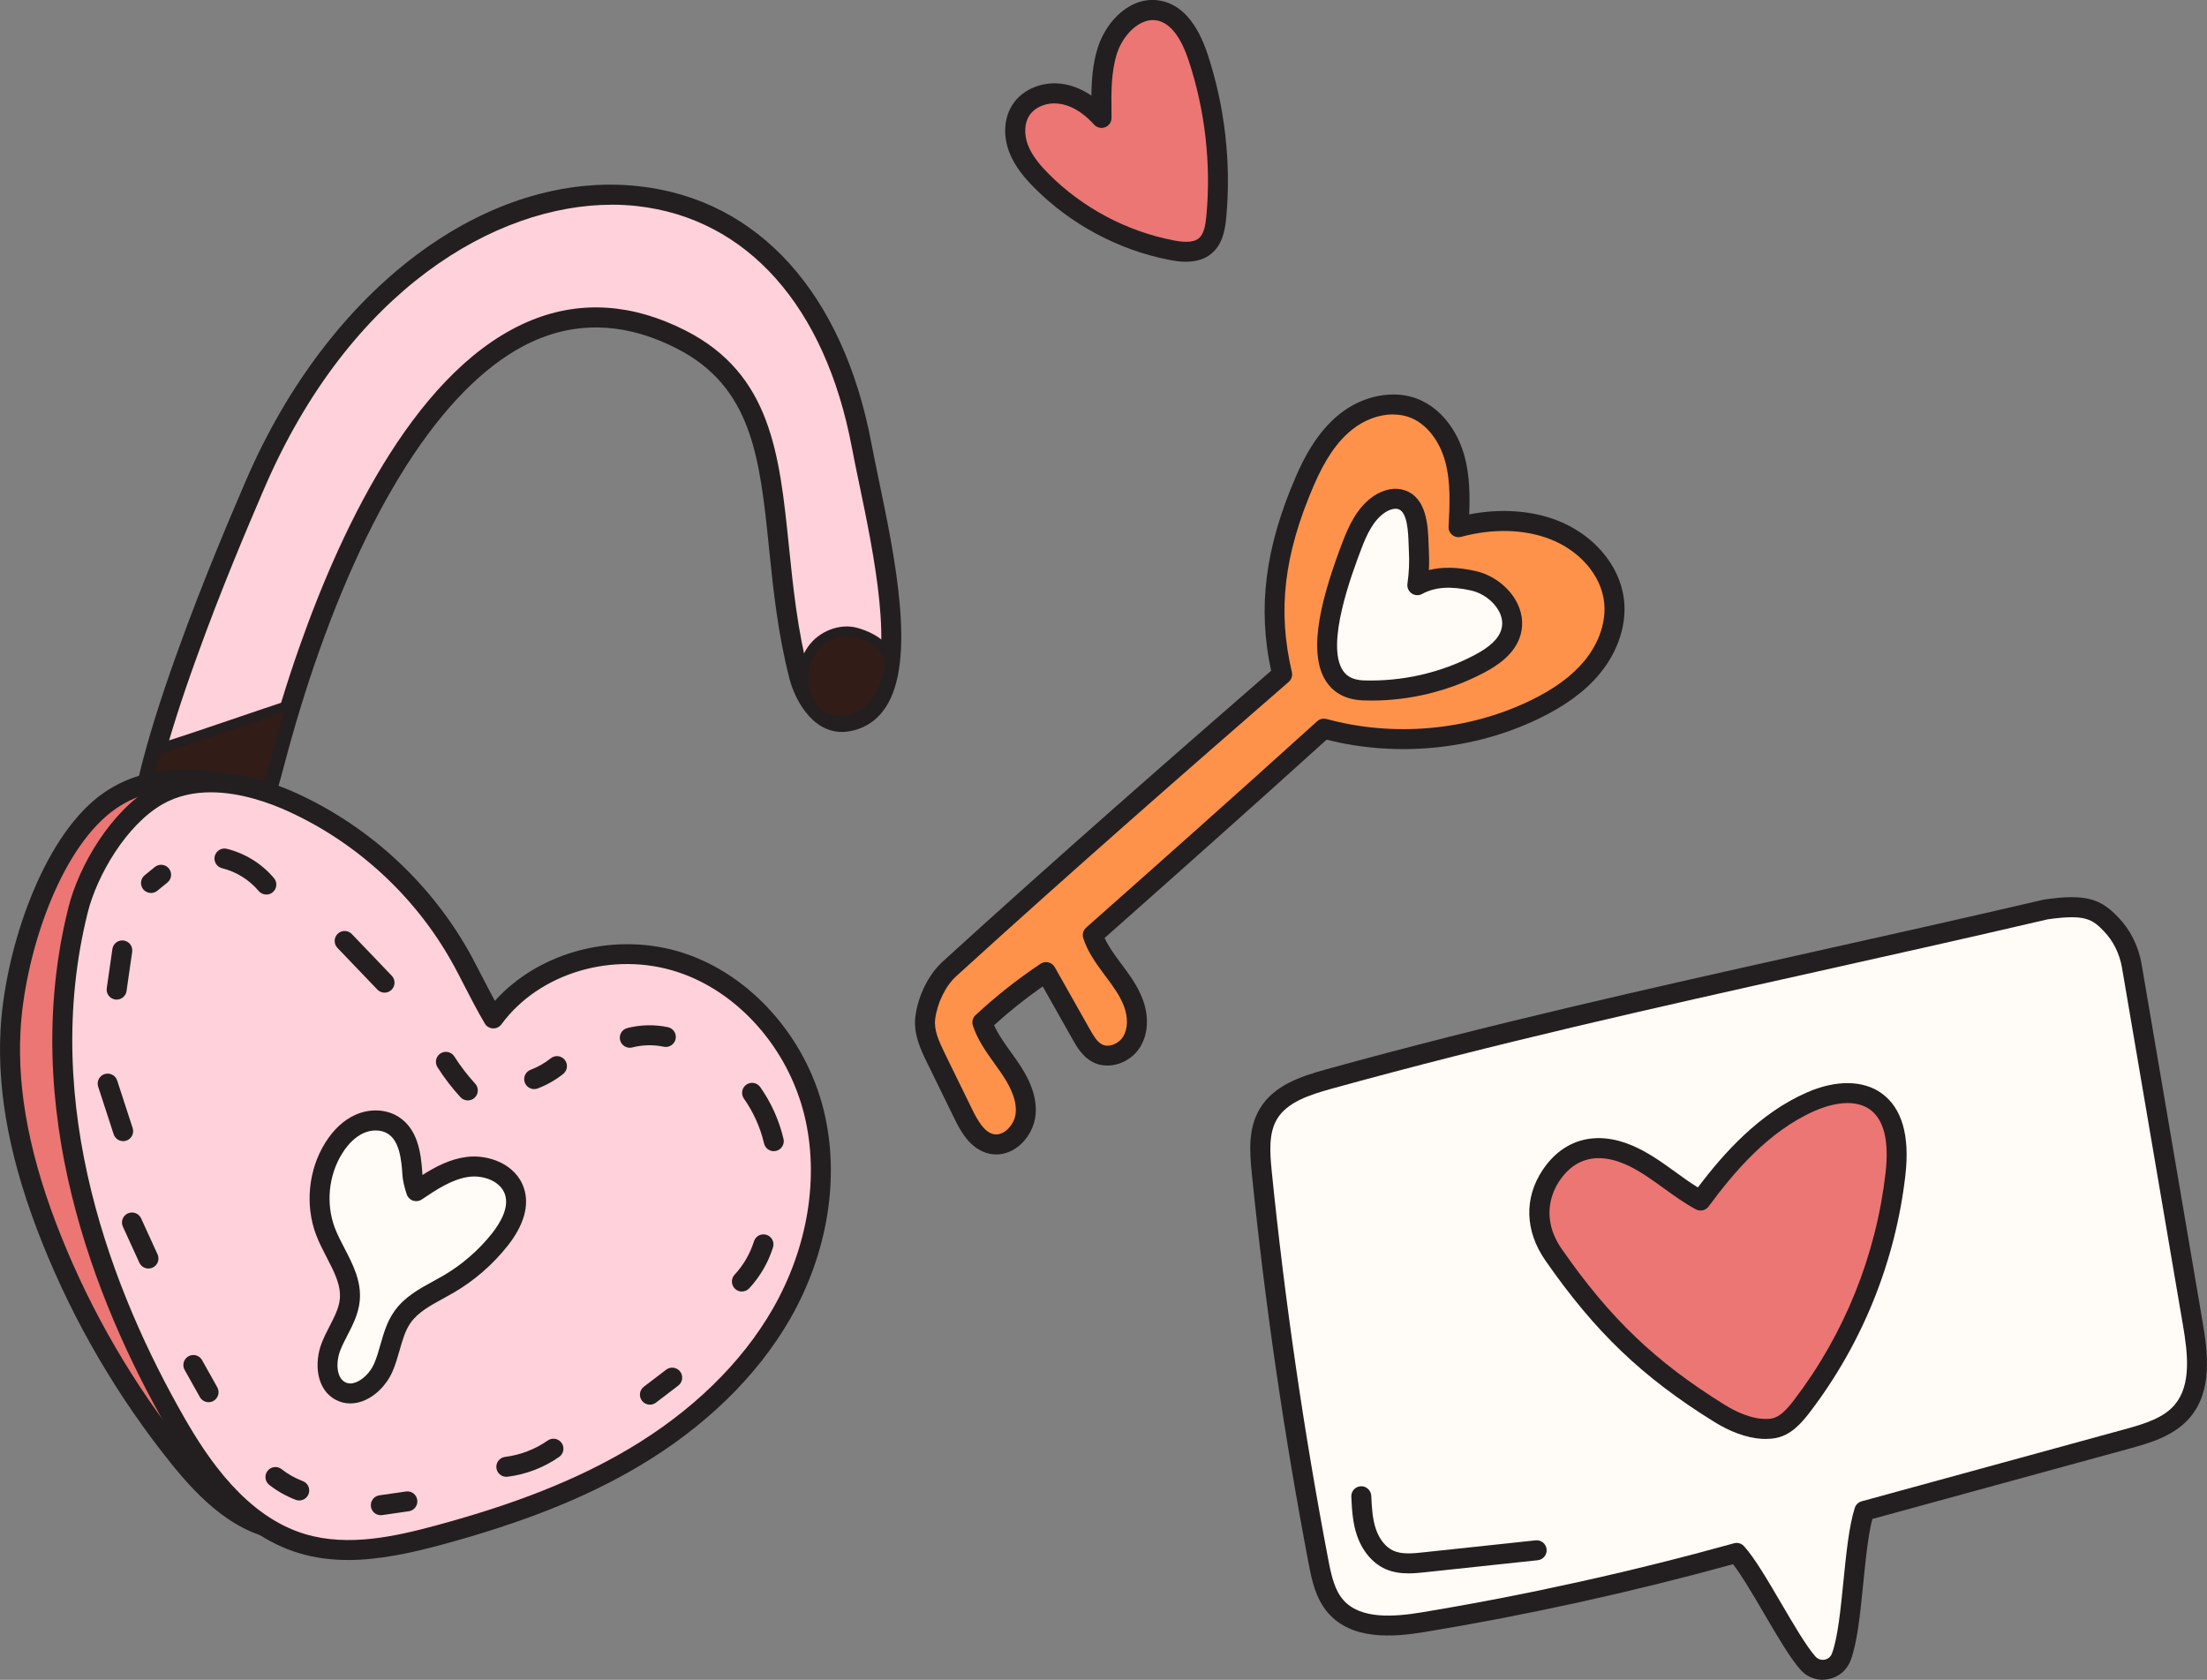 <svg xmlns="http://www.w3.org/2000/svg" id="Camada_2" data-name="Camada 2" viewBox="0 0 794.08 604.38"><rect x="0" y="0" width="794.08" height="604.38" fill="#808080" stroke="none"/><g id="BG"><g><g><g><path d="M735.98,327.24c-92.25,21.53-171.1,37.02-257.98,61.03-8.22,2.27-17.21,5.15-21.61,12.46-3.7,6.16-3.15,13.88-2.43,21.02,4.74,46.96,11.55,93.7,20.39,140.06,1.1,5.75,2.36,11.78,6.21,16.18,7.35,8.41,20.48,7.47,31.51,5.64,37.94-6.27,75.53-14.6,112.74-24.93,7.08,7.83,18.69,31.81,25.68,39.67,3.57,4.01,10.12,2.82,12-2.21,4.37-11.66,4.16-39.69,8.27-52.54,31.54-8.64,63.09-17.27,94.63-25.91,7.24-1.98,14.93-4.24,19.79-9.97,7.07-8.33,5.63-20.68,3.79-31.44l-21.95-128.72c-.97-5.66-3.53-10.96-7.52-15.08-5.19-5.37-9.1-7.37-23.52-5.26Z" style="fill: #fffbf6;"></path><path d="M655.81,604.38c-3.03,0-5.92-1.28-7.99-3.61-3.69-4.15-8.25-11.93-13.07-20.17-3.95-6.74-8.02-13.68-11.2-17.81-36.59,10.07-73.88,18.28-110.88,24.39-11.73,1.94-26.29,2.92-34.8-6.83-4.64-5.3-5.97-12.28-7.04-17.88-8.82-46.26-15.7-93.49-20.44-140.37-.84-8.29-1.25-16.31,2.92-23.24,5-8.32,14.47-11.51,23.73-14.08,59.82-16.53,115.73-29,174.93-42.21,26.73-5.96,54.38-12.13,83.19-18.85,.1-.02,.2-.04,.3-.06,15.48-2.28,20.53,0,26.63,6.32,4.43,4.58,7.36,10.45,8.47,16.97l21.95,128.72c1.99,11.67,3.44,24.9-4.59,34.37-5.75,6.77-14.9,9.27-21.58,11.11l-92.68,25.37c-1.53,5.93-2.41,14.69-3.26,23.17-1.09,10.92-2.12,21.25-4.54,27.7-1.33,3.54-4.34,6.08-8.06,6.77-.67,.13-1.34,.19-2,.19Zm-30.98-49.26c1,0,1.98,.42,2.67,1.19,3.82,4.23,8.5,12.21,13.45,20.67,4.44,7.57,9.02,15.4,12.24,19.02,1.21,1.36,2.71,1.25,3.31,1.14,.58-.11,2.01-.54,2.64-2.22,2.09-5.58,3.12-15.9,4.12-25.89,.98-9.79,1.99-19.91,4.09-26.49,.37-1.16,1.3-2.05,2.48-2.38l94.63-25.91c7.49-2.05,14.01-4.13,18-8.82,6.03-7.11,4.71-18.44,2.99-28.51l-21.95-128.72c-.87-5.09-3.14-9.65-6.56-13.19-4.1-4.24-6.67-6.2-20.27-4.22-28.8,6.72-56.41,12.88-83.11,18.84-59.11,13.18-114.94,25.64-174.58,42.12-7.86,2.18-15.85,4.81-19.48,10.85-3.03,5.04-2.64,11.77-1.93,18.81,4.72,46.68,11.56,93.7,20.35,139.75,1.11,5.83,2.29,10.95,5.39,14.49,6.18,7.07,18.32,6.1,28.21,4.47,37.5-6.2,75.31-14.57,112.37-24.85,.32-.09,.64-.13,.96-.13Z" style="fill: #231f20;"></path></g><g><path d="M611.87,431.95c-9.01-4.86-16.46-12.4-25.86-16.43-9.4-4.03-20.5-3.79-28.01,7.51-4.87,7.34-6.43,17.74,.98,28.42,17.34,24.97,33.79,40.99,59.61,57.02,8.6,5.34,15.36,6.18,19.48,5.45,4.33-.77,7.51-4.39,10.18-7.88,18.47-24.16,30.26-53.37,33.73-83.58,1.09-9.43,.62-20.62-7.08-26.16-6.61-4.76-15.87-3.19-23.33,.07-17.04,7.45-29.72,22.05-39.71,35.59Z" style="fill: #eb7674;"></path><path d="M635.34,517.73c-4.18,0-10.54-1.18-18.65-6.21-25.78-16-42.79-32.27-60.67-58.02-7.33-10.56-7.71-22.39-1.03-32.46,7.47-11.25,19.28-14.47,32.42-8.83,5.66,2.43,10.59,5.99,15.36,9.44,2.75,1.99,5.39,3.9,8.12,5.58,9.35-12.35,22.07-26.66,39.24-34.17,10.46-4.58,20.25-4.46,26.87,.3,7.32,5.27,10.2,15.19,8.56,29.49-3.57,31.02-15.48,60.54-34.45,85.35-3.23,4.23-6.97,8.28-12.41,9.24-.88,.16-2.01,.28-3.36,.28Zm-60.11-101.03c-4.94,0-10.08,2.05-14.24,8.32-2.35,3.54-6.96,13.01,.94,24.38,17.27,24.87,33.69,40.58,58.56,56.01,9.01,5.59,14.86,5.33,16.96,4.96,3.01-.53,5.6-3.45,7.95-6.52,18.18-23.78,29.6-52.07,33.02-81.81,1.33-11.52-.56-19.2-5.61-22.84-6.41-4.61-15.97-1.22-19.79,.45-16.82,7.36-29.28,22.27-38.26,34.43-1.06,1.44-3.03,1.88-4.6,1.03-4.14-2.23-7.93-4.98-11.6-7.63-4.65-3.36-9.04-6.55-13.98-8.66-2.78-1.19-6.02-2.12-9.35-2.12Z" style="fill: #231f20;"></path></g><path d="M506.78,566.09c-2.73,0-5.59-.36-8.31-1.57-4.55-2.03-8.26-6.39-10.19-11.97-1.54-4.47-1.85-9-2.08-14.05-.09-1.98,1.45-3.67,3.43-3.75,1.9-.14,3.66,1.45,3.75,3.43,.21,4.64,.47,8.46,1.69,12.03,1.27,3.7,3.57,6.52,6.31,7.74,3.11,1.39,7.16,.95,10.73,.57l40.4-4.31c2.01-.21,3.75,1.22,3.96,3.19,.21,1.98-1.22,3.75-3.19,3.96l-40.4,4.31c-1.87,.2-3.95,.42-6.1,.42Z" style="fill: #231f20;"></path></g><g><g><path d="M305.27,259.52c-10.95,2.15-16.41-11.03-17.72-16.12-13.41-51.8-.33-99.82-42.57-121.29-63.12-32.1-108.17,39.02-133.77,111.6-4.92,13.97-9.12,28.02-12.62,41.35-5.53,21.28-13.82,43.57-36.07,47.39-23.36,4.03-10.8-43.96,4.87-87.18,9.42-26.25,20.01-50.73,24.34-60.86,55.49-128.92,193.87-143.88,218.29-14.08,5.85,30.99,23.15,93.68-4.76,99.18Z" style="fill: #ffd1da;"></path><path d="M59.93,326.28c-4.93,0-7.94-2.23-9.67-4.29-3.13-3.74-12.65-15.12,13.76-87.94,9-25.08,18.96-48.32,23.75-59.48l.67-1.56c29.9-69.47,86.79-112.04,141.51-106,42.96,4.76,73.44,38.54,83.62,92.67,.74,3.92,1.66,8.34,2.65,13.1,5.72,27.42,13.55,64.97,2.42,81.75-3.05,4.6-7.31,7.47-12.67,8.52h0c-12.87,2.52-19.95-11.17-21.89-18.76-4.22-16.32-5.82-31.9-7.37-46.96-3.33-32.46-5.96-58.1-33.35-72.02-16.95-8.62-33.48-9.82-49.12-3.56-29.83,11.94-58.11,52.12-79.63,113.15-4.57,12.96-8.79,26.78-12.53,41.07-5.83,22.42-15.02,45.91-38.94,50.02-1.15,.2-2.22,.29-3.2,.29ZM220.15,73.66c-41.75,0-94.3,30.58-125.12,102.18l-.67,1.56c-4.76,11.1-14.66,34.2-23.59,59.09-22.57,62.22-18.01,77.29-15.01,80.88,.81,.98,2.35,2.19,6.14,1.53,19.84-3.41,27.68-23.52,33.21-44.75,3.79-14.48,8.07-28.49,12.71-41.64,15.72-44.58,43.01-101.13,83.74-117.43,17.65-7.06,36.17-5.77,55.05,3.82,30.89,15.7,33.84,44.43,37.25,77.7,1.52,14.79,3.08,30.09,7.18,45.9,.04,.17,4.08,15.4,13.54,13.49h0c3.45-.68,6.09-2.46,8.07-5.44,9.47-14.28,1.68-51.61-3.47-76.31-1-4.8-1.93-9.28-2.68-13.24-9.56-50.82-37.75-82.47-77.34-86.86-2.93-.33-5.94-.49-8.99-.49Zm85.11,185.86h0Z" style="fill: #231f20;"></path></g><g><path d="M56.17,269.77c-8.56,30.59-10.78,55.63,6.35,52.67,22.25-3.83,30.54-26.12,36.07-47.39,1.84-7,3.94-14.24,6.17-21.52-16.21,5.37-32.31,11.1-48.6,16.24Z" style="fill: #321c17;"></path><path d="M59.9,324.48c-3.3,0-5.98-1.12-7.99-3.34-6.16-6.82-5.33-23.78,2.52-51.85l.26-.94,.93-.29c10.07-3.18,20.25-6.64,30.1-10,6.15-2.1,12.31-4.19,18.48-6.23l3.3-1.1-1.02,3.33c-2.45,8.01-4.47,15.03-6.15,21.45-5.98,22.97-14.66,44.78-37.51,48.71-1.02,.18-2,.26-2.93,.26Zm-2.26-53.29c-8.91,32.18-6.59,43.62-3.06,47.53,1.71,1.9,4.21,2.54,7.64,1.95,20.84-3.58,28.96-24.26,34.64-46.07,1.46-5.57,3.16-11.57,5.18-18.27-5.06,1.69-10.1,3.41-15.15,5.13-9.56,3.26-19.44,6.62-29.24,9.73Z" style="fill: #231f20;"></path></g><g><g><path d="M106.24,291.14c-22.93-11.52-50.95-17.02-70.35-.23-19.4,16.79-30.75,54.18-32.12,79.89s5.24,51.27,14.81,75.17c11.25,28.1,26.67,54.51,45.59,78.1,10.23,12.76,23.13,25.53,39.39,26.66,13.54,.94,26.13-6.48,37.35-14.13,29.55-20.14,56.93-44,78.14-72.87,7.53-10.26,14.34-21.28,18.01-33.49,3.67-12.21,3.97-25.79-1.22-37.45-2.46-5.54-6.3-10.69-11.67-13.46-10.8-5.56-23.61-.16-35.22,3.35-15.05,4.55-33.43,4.97-44.31-6.45-8.4-8.82-9.81-21.95-12.74-33.79-4.85-19.57-10.34-43.61-25.66-51.3Z" style="fill: #eb7674;"></path><path d="M105.91,554.39c-.86,0-1.72-.03-2.59-.09-18.3-1.27-32.03-15.63-41.95-28-19.19-23.93-34.7-50.52-46.12-79.01C3.88,418.9-1.05,393.81,.19,370.6c1.45-27.21,13.63-65.34,33.35-82.41,17.47-15.11,44.55-15.22,74.32-.26h0c16.29,8.19,22.01,31.32,27.06,51.73l.48,1.93c.55,2.23,1.05,4.51,1.55,6.79,2.14,9.73,4.15,18.93,10.3,25.38,12.21,12.82,34.21,7.44,40.66,5.49,1.45-.44,2.93-.91,4.41-1.38,10.66-3.4,22.74-7.26,33.5-1.72,7.02,3.61,11.11,10.26,13.31,15.19,5.15,11.57,5.63,25.76,1.37,39.94-3.27,10.91-8.99,21.58-18.55,34.58-19.66,26.78-45.51,50.89-79.01,73.72-11.37,7.75-23.68,14.83-37.03,14.83Zm-39.79-270.57c-9.76,0-19.53,2.59-27.87,9.8-18.22,15.78-29.51,51.63-30.88,77.36-1.18,22.15,3.59,46.24,14.56,73.64,11.15,27.84,26.31,53.81,45.05,77.19,9,11.23,21.32,24.25,36.84,25.32,12.74,.89,24.8-6.51,35.08-13.51,32.81-22.36,58.09-45.92,77.26-72.03,9.05-12.32,14.43-22.31,17.46-32.39,3.77-12.54,3.39-24.95-1.06-34.95-1.73-3.88-4.87-9.07-10.03-11.73-8.1-4.17-18.23-.94-28.02,2.18-1.52,.48-3.03,.97-4.51,1.42-19.87,6.02-37.8,3.25-47.95-7.41-7.53-7.9-9.87-18.53-12.12-28.8-.49-2.22-.97-4.43-1.51-6.6l-.48-1.93c-4.44-17.97-9.97-40.32-23.3-47.02-9.51-4.78-23.98-10.53-38.52-10.53Z" style="fill: #231f20;"></path></g><g><path d="M166.74,346.22c-13.56-25.12-35.46-45.64-61.42-57.52-15.34-7.02-34-10.85-48.64-2.46-13.48,7.72-24.84,26.12-28.6,41.19-15.67,62.74,2.96,128.24,35.07,184.36,10.71,18.71,24.91,37.42,45.56,43.61,15.98,4.79,33.18,1.23,49.29-3.12,24.22-6.55,48.13-14.94,69.74-27.69,21.6-12.75,40.9-30.09,53.4-51.85,12.49-21.76,17.74-48.15,11.73-72.5-6.01-24.36-24.06-46.05-47.88-53.9-23.83-7.85-52.66-.16-67.47,20.09-4.08-6.91-7.51-14.14-10.78-20.21Z" style="fill: #ffd1da;"></path><path d="M125.23,561.27c-5.93,0-11.81-.71-17.54-2.42-23.53-7.05-38.46-29.21-47.65-45.26-26.09-45.59-53.42-115.05-35.44-187.02,3.78-15.12,15.4-34.9,30.3-43.43,18.11-10.39,40.3-3.01,51.92,2.31,26.72,12.23,49.12,33.21,63.08,59.08h0c1.16,2.16,2.35,4.46,3.57,6.84,1.48,2.87,2.98,5.8,4.58,8.73,16.11-17.92,43.81-25.14,68.06-17.15,24.01,7.91,43.73,30.07,50.25,56.46,5.94,24.03,1.52,51.42-12.1,75.15-11.86,20.65-30.77,39.03-54.69,53.15-19.14,11.3-41.58,20.21-70.63,28.06-11.01,2.97-22.47,5.51-33.72,5.51Zm-49.38-276.2c-5.93,0-11.93,1.17-17.38,4.29-13.02,7.46-23.57,25.63-26.9,38.94-17.39,69.65,9.27,137.26,34.71,181.7,8.57,14.99,22.41,35.64,43.47,41.95,15.61,4.68,32.61,.83,47.32-3.15,28.4-7.68,50.28-16.35,68.85-27.31,22.85-13.48,40.86-30.97,52.1-50.54,12.71-22.14,16.85-47.6,11.36-69.85-5.94-24.04-23.8-44.2-45.52-51.35-23.2-7.64-49.88,.26-63.44,18.79-.71,.97-1.86,1.54-3.08,1.47-1.21-.06-2.31-.72-2.92-1.77-2.7-4.57-5.06-9.17-7.35-13.61-1.2-2.34-2.36-4.6-3.5-6.71h0c-13.22-24.5-34.44-44.37-59.75-55.95-6.68-3.06-17.22-6.9-27.97-6.9Z" style="fill: #231f20;"></path></g><g><path d="M148.39,422.71c-.38-6.6-1.31-14.2-6.86-17.8-3.58-2.32-8.37-2.24-12.25-.48s-6.93,5.01-9.19,8.62c-5.53,8.82-6.67,20.26-2.98,30,3.13,8.27,9.58,15.87,8.74,24.67-.58,6-4.49,11.07-6.71,16.67-2.22,5.6-1.97,13.33,3.38,16.1,5.8,3,12.7-2.36,15.34-8.33s3.17-12.91,6.92-18.25c3.96-5.65,10.73-8.44,16.68-11.93,7.03-4.13,13.29-9.56,18.36-15.95,3.94-4.97,7.29-11.43,5.27-17.44-2.18-6.52-10.06-9.65-16.87-8.73-6.81,.92-12.77,4.87-18.46,8.72-.82-2.4-1.3-4.77-1.36-5.86Z" style="fill: #fffbf6;"></path><path d="M126.04,504.95c-1.8,0-3.55-.42-5.17-1.27-7.13-3.69-7.93-13.38-5.07-20.62,.82-2.07,1.83-4.03,2.8-5.92,1.72-3.35,3.35-6.51,3.67-9.77,.48-4.95-2.05-9.81-4.72-14.96-1.35-2.6-2.74-5.28-3.81-8.1-4.06-10.73-2.8-23.45,3.3-33.18,2.96-4.73,6.58-8.09,10.75-9.99,5.28-2.4,11.29-2.11,15.69,.74,6.67,4.33,8.03,12.46,8.5,20.61h0c0,.07,.01,.16,.02,.27,4.65-2.96,9.82-5.69,15.73-6.48,7.9-1.06,17.86,2.49,20.76,11.16,2.07,6.18,.04,13.38-5.87,20.82-5.38,6.78-11.89,12.44-19.35,16.81-1.26,.74-2.56,1.45-3.86,2.16-4.64,2.54-9.03,4.94-11.69,8.73-1.92,2.74-2.9,6.17-3.93,9.81-.74,2.58-1.49,5.25-2.64,7.84-2.19,4.93-6.37,8.99-10.91,10.59-1.41,.5-2.82,.74-4.2,.74Zm9.14-98.22c-1.46,0-2.98,.32-4.41,.97-2.82,1.28-5.46,3.79-7.63,7.26-4.93,7.86-5.95,18.13-2.67,26.81,.92,2.42,2.15,4.8,3.47,7.33,3.03,5.84,6.17,11.89,5.49,18.96-.45,4.64-2.47,8.58-4.43,12.38-.94,1.82-1.82,3.53-2.51,5.27-1.69,4.28-1.53,9.92,1.69,11.59,1.1,.57,2.3,.61,3.68,.12,2.65-.93,5.35-3.63,6.72-6.72,.94-2.13,1.6-4.44,2.3-6.89,1.15-4.05,2.34-8.24,4.96-11.97,3.62-5.17,8.97-8.09,14.13-10.91,1.24-.68,2.47-1.35,3.67-2.05,6.6-3.87,12.6-9.08,17.36-15.08,3.01-3.8,6.27-9.32,4.68-14.07-1.62-4.82-7.87-7.01-12.98-6.31-6.1,.82-11.85,4.71-16.93,8.13-.93,.63-2.1,.78-3.16,.43-1.06-.35-1.9-1.19-2.26-2.25-.83-2.43-1.46-5.17-1.55-6.82h0c-.36-6.26-1.24-12.41-5.23-14.99-1.23-.79-2.77-1.19-4.4-1.19Z" style="fill: #231f20;"></path></g></g><g><path d="M558.71,190.49c-10.99-4.16-23.21-3.72-33.91-.83,.42-8.13,.82-16.42-1.26-24.29-2.08-7.87-7.1-15.41-14.66-18.44-8.15-3.27-17.79-.63-24.65,4.85-6.86,5.48-11.34,13.38-14.82,21.44-10.09,23.42-13.88,44.85-8.08,69.41-39.57,34.41-78.76,68.69-119.66,105.92-4.72,4.3-7.94,11.34-8.75,17.68-.65,5.06,1.66,9.98,3.9,14.57,3.25,6.65,6.5,13.3,9.76,19.95,2.28,4.66,5.23,9.86,10.31,10.87,6.05,1.21,11.66-4.82,12.16-10.97,.5-6.15-2.64-11.98-6.15-17.05-3.51-5.07-7.57-9.96-9.44-15.72,7.13-6.65,14.81-12.72,22.93-18.12,4.2,7.44,8.4,14.88,12.6,22.32,1.51,2.67,3.16,5.49,5.89,6.9,4.26,2.2,9.88-.11,12.35-4.22,2.47-4.11,2.24-9.39,.58-13.89-1.67-4.49-4.61-8.38-7.47-12.22-2.86-3.84-5.74-7.8-7.14-12.2,27.86-24.69,55.68-49.4,83.16-74.28,24.9,6.77,52.25,4.45,75.53-6.73,7.87-3.78,15.4-8.63,20.96-15.36,5.55-6.74,8.96-15.56,7.86-24.22-1.49-11.66-10.99-21.19-21.98-25.35Z" style="fill: #ff924b;"></path><path d="M358.44,415.36c-.76,0-1.51-.07-2.26-.22-7.28-1.45-10.9-8.84-12.84-12.81l-9.76-19.95c-2.13-4.35-5.04-10.31-4.23-16.6,.97-7.59,4.76-15.2,9.9-19.88,41.79-38.05,82.79-73.86,118.1-104.57-4.89-22.66-2.16-44.2,8.76-69.53,2.87-6.65,7.63-16.24,15.88-22.83,8.45-6.75,19.53-8.86,28.23-5.38,7.9,3.17,14.18,10.96,16.8,20.86,1.81,6.83,1.86,13.97,1.6,20.63,11.08-2.17,22.06-1.47,31.37,2.05h0c13.2,5,22.72,16.09,24.28,28.26,1.16,9.07-2,18.9-8.65,26.97-5.21,6.31-12.46,11.65-22.18,16.31-23.22,11.15-50.85,13.84-76.12,7.46-27.46,24.85-55.5,49.74-79.88,71.35,1.34,2.95,3.42,5.86,5.77,9.01l.23,.3c2.92,3.92,5.93,7.96,7.73,12.82,2.27,6.11,1.95,12.31-.87,16.99-3.57,5.95-11.4,8.49-17.08,5.56-3.78-1.95-5.85-5.64-7.37-8.33l-10.68-18.91c-6.11,4.26-11.97,8.93-17.49,13.94,1.46,3.31,3.7,6.43,6.05,9.7,.71,.99,1.43,1.99,2.12,2.99,3.48,5.03,7.39,11.78,6.77,19.39-.37,4.49-2.85,8.98-6.47,11.72-2.36,1.78-5.03,2.71-7.71,2.71ZM501.24,149.1c-4.96,0-10.3,1.91-14.77,5.49-5.32,4.25-9.69,10.62-13.76,20.05-10.75,24.94-13.11,45.03-7.89,67.16,.31,1.3-.13,2.66-1.14,3.54-35.64,30.99-77.22,67.29-119.6,105.87-3.87,3.52-6.85,9.6-7.6,15.47-.49,3.85,1.24,7.79,3.56,12.54l9.76,19.94c2.08,4.24,4.45,8.26,7.78,8.92,1.74,.33,3.27-.44,4.24-1.17,2.01-1.51,3.44-4.09,3.64-6.56,.43-5.34-2.72-10.67-5.52-14.71-.67-.97-1.36-1.93-2.05-2.89-3.03-4.23-6.17-8.6-7.86-13.77-.43-1.33-.06-2.79,.97-3.74,7.27-6.77,15.14-12.99,23.39-18.48,.83-.55,1.85-.74,2.83-.5,.97,.23,1.8,.86,2.29,1.73l12.6,22.32c1.39,2.47,2.68,4.58,4.41,5.47,2.36,1.23,5.98-.16,7.62-2.88,1.66-2.76,1.77-6.79,.29-10.79-1.44-3.89-4.02-7.36-6.76-11.02l-.23-.3c-3.3-4.43-6.16-8.49-7.68-13.25-.43-1.36-.02-2.84,1.04-3.79,25.22-22.35,54.53-48.36,83.13-74.26,.91-.83,2.17-1.12,3.36-.8,24.13,6.57,50.76,4.2,73.03-6.5,8.76-4.2,15.21-8.92,19.74-14.4,5.39-6.55,7.97-14.38,7.06-21.48-1.22-9.57-8.95-18.38-19.69-22.44-9.23-3.5-20.49-3.75-31.7-.72-1.11,.29-2.3,.05-3.2-.67-.9-.72-1.39-1.83-1.33-2.98,.4-7.76,.81-15.79-1.15-23.19-2.04-7.7-6.72-13.69-12.52-16.02-1.95-.78-4.09-1.16-6.3-1.16Z" style="fill: #231f20;"></path></g><path d="M95.82,321.85c-1.03,0-2.04-.44-2.75-1.28-3.39-4.02-8.06-6.94-13.17-8.19-1.93-.47-3.11-2.42-2.63-4.35,.48-1.93,2.43-3.12,4.35-2.63,6.57,1.62,12.6,5.36,16.96,10.55,1.28,1.52,1.08,3.79-.44,5.07-.67,.57-1.5,.84-2.31,.84Z" style="fill: #231f20;"></path><path d="M138.37,357.15c-.95,0-1.89-.37-2.6-1.11l-14.36-15c-1.37-1.43-1.32-3.71,.11-5.08,1.43-1.38,3.71-1.32,5.08,.11l14.36,15c1.37,1.44,1.32,3.71-.11,5.08-.7,.67-1.59,1-2.49,1Z" style="fill: #231f20;"></path><path d="M168.33,395.93c-.97,0-1.94-.39-2.65-1.16-3.07-3.34-5.85-6.97-8.28-10.8-1.06-1.68-.57-3.9,1.11-4.97,1.67-1.06,3.9-.57,4.96,1.11,2.2,3.47,4.73,6.76,7.5,9.79,1.34,1.46,1.25,3.74-.22,5.08-.69,.64-1.56,.95-2.43,.95Z" style="fill: #231f20;"></path><path d="M192.2,391.85c-1.45,0-2.81-.88-3.36-2.31-.71-1.86,.22-3.94,2.08-4.64,2.61-.99,5.04-2.38,7.24-4.13,1.55-1.24,3.82-.98,5.05,.57,1.24,1.56,.98,3.82-.57,5.05-2.77,2.21-5.85,3.96-9.15,5.22-.42,.16-.85,.24-1.28,.24Z" style="fill: #231f20;"></path><path d="M226.6,376.97c-1.6,0-3.06-1.08-3.48-2.7-.5-1.92,.66-3.88,2.58-4.38,4.75-1.22,9.81-1.33,14.61-.32,1.94,.41,3.19,2.32,2.78,4.26s-2.32,3.19-4.26,2.78c-3.73-.79-7.65-.7-11.34,.25-.3,.08-.6,.11-.9,.11Z" style="fill: #231f20;"></path><path d="M278.41,414.19c-1.63,0-3.11-1.12-3.5-2.78-1.34-5.74-3.85-11.32-7.25-16.14-1.14-1.62-.76-3.87,.86-5.01,1.63-1.15,3.86-.76,5.01,.86,3.93,5.57,6.83,12.02,8.38,18.65,.45,1.93-.75,3.87-2.68,4.32-.28,.06-.55,.09-.82,.09Z" style="fill: #231f20;"></path><path d="M266.93,464.69c-.88,0-1.76-.32-2.45-.97-1.45-1.35-1.53-3.63-.18-5.08,3.17-3.41,5.58-7.55,6.97-12,.59-1.9,2.61-2.96,4.5-2.36,1.9,.59,2.95,2.61,2.36,4.5-1.7,5.46-4.67,10.57-8.57,14.76-.71,.76-1.67,1.14-2.63,1.14Z" style="fill: #231f20;"></path><path d="M233.84,505.39c-1.08,0-2.15-.49-2.86-1.42-1.2-1.58-.9-3.83,.68-5.04l8.02-6.12c1.58-1.21,3.84-.9,5.04,.68,1.2,1.58,.9,3.83-.68,5.04l-8.02,6.12c-.65,.5-1.42,.74-2.18,.74Z" style="fill: #231f20;"></path><path d="M182.17,531.34c-1.79,0-3.34-1.33-3.56-3.15-.25-1.97,1.15-3.76,3.12-4.01,5.49-.68,10.8-2.72,15.34-5.89,1.63-1.14,3.87-.74,5.01,.88,1.14,1.63,.74,3.87-.89,5.01-5.49,3.84-11.91,6.31-18.57,7.14-.15,.02-.3,.03-.45,.03Z" style="fill: #231f20;"></path><path d="M137.01,545.16c-1.76,0-3.3-1.29-3.55-3.08-.28-1.96,1.08-3.79,3.04-4.07l9.56-1.38c1.96-.31,3.79,1.07,4.07,3.04,.28,1.96-1.08,3.79-3.04,4.07l-9.56,1.38c-.18,.03-.35,.04-.52,.04Z" style="fill: #231f20;"></path><path d="M107.67,539.86c-.42,0-.85-.07-1.28-.24-3.42-1.3-6.61-3.1-9.5-5.36-1.56-1.22-1.84-3.48-.62-5.05,1.23-1.57,3.49-1.84,5.05-.61,2.31,1.81,4.87,3.25,7.62,4.29,1.86,.7,2.79,2.78,2.09,4.64-.55,1.44-1.91,2.32-3.36,2.32Z" style="fill: #231f20;"></path><path d="M75.05,504.5c-1.26,0-2.48-.66-3.14-1.84l-5.48-9.78c-.97-1.73-.35-3.92,1.38-4.9,1.73-.97,3.93-.35,4.89,1.38l5.48,9.78c.97,1.73,.35,3.92-1.38,4.9-.55,.31-1.16,.46-1.75,.46Z" style="fill: #231f20;"></path><path d="M53.41,456.41c-1.36,0-2.67-.78-3.27-2.1l-5.93-12.97c-.83-1.81-.03-3.94,1.78-4.77,1.81-.82,3.94-.03,4.77,1.77l5.93,12.97c.83,1.81,.03,3.94-1.78,4.77-.48,.22-.99,.33-1.49,.33Z" style="fill: #231f20;"></path><path d="M44.31,410.57c-1.52,0-2.93-.97-3.42-2.48l-5.57-17.11c-.62-1.89,.42-3.92,2.31-4.53,1.89-.6,3.92,.42,4.53,2.31l5.57,17.11c.61,1.89-.42,3.92-2.31,4.53-.37,.12-.74,.18-1.11,.18Z" style="fill: #231f20;"></path><path d="M41.98,359.66c-.17,0-.34-.01-.52-.04-1.97-.28-3.33-2.11-3.05-4.07l2.03-14.11c.28-1.97,2.12-3.31,4.07-3.05,1.97,.28,3.33,2.11,3.05,4.07l-2.03,14.11c-.26,1.79-1.79,3.08-3.55,3.08Z" style="fill: #231f20;"></path><path d="M54.33,321.29c-1.04,0-2.08-.45-2.79-1.32-1.25-1.54-1.02-3.81,.52-5.06l3.63-2.96c1.54-1.25,3.81-1.03,5.06,.51,1.26,1.54,1.03,3.8-.51,5.06l-3.64,2.97c-.67,.54-1.47,.81-2.27,.81Z" style="fill: #231f20;"></path><g><path d="M319.37,243.21c3.42-9.29-5.45-13.93-11.3-15.56-5.85-1.63-12.47,1.17-15.93,6.16s-3.88,11.76-1.68,17.42c1.73,4.46,4.78,6.94,9.47,7.87,4.7,.93,9.71-.94,13.1-4.31s4.68-7.08,6.34-11.58Z" style="fill: #321c17;"></path><path d="M302.39,261.14c-.94,0-1.89-.09-2.81-.27-5.33-1.06-8.86-4-10.8-8.99-2.52-6.48-1.8-13.8,1.88-19.1,3.99-5.75,11.51-8.64,17.89-6.86,2.76,.77,9.47,3.13,12.21,8.47,1.46,2.84,1.55,6.02,.29,9.44l-.16,.44c-1.63,4.42-3.03,8.24-6.59,11.79-3.27,3.25-7.64,5.08-11.91,5.08Zm2.22-32.15c-4.16,0-8.47,2.2-11,5.85-3,4.33-3.57,10.36-1.48,15.75,1.5,3.85,4.01,5.93,8.15,6.76,3.92,.77,8.33-.69,11.48-3.83,3-2.98,4.22-6.29,5.76-10.48l.16-.44c.91-2.48,.87-4.62-.12-6.56-2.15-4.19-8.18-6.15-9.97-6.65-.97-.27-1.97-.4-2.98-.4Z" style="fill: #231f20;"></path></g><g><path d="M510.52,198.17c-.31-5.46,.26-16.14-6.19-18.36-2.67-.92-5.66,.03-8.01,1.6-5.01,3.36-7.74,9.17-9.88,14.81-4.57,12.07-19.63,51.37,4.15,52.18,14.37,.49,28.85-2.82,41.58-9.51,4.94-2.6,9.98-6.15,11.5-11.53,2.3-8.16-5.11-16.47-13.37-18.37-6.78-1.56-14.1-1.88-20.34,1.55,.6-4.09,.78-8.25,.55-12.38Z" style="fill: #fffbf6;"></path><path d="M493.41,252.05c-.98,0-1.96-.02-2.94-.05-7.43-.25-11.31-3.79-13.26-6.72-7.44-11.18-.84-32.6,5.75-50.02,2.37-6.26,5.47-12.89,11.35-16.83,3.67-2.45,7.76-3.19,11.18-2.01,7.99,2.74,8.32,13.15,8.52,19.37,.02,.79,.05,1.52,.09,2.18h0c.13,2.37,.14,4.76,.01,7.13,4.91-1.22,10.52-1.09,16.99,.4,5.75,1.32,11.16,5.25,14.13,10.26,2.38,4.01,3.05,8.48,1.89,12.59-2,7.11-8.54,11.25-13.28,13.74-12.46,6.55-26.39,9.97-40.44,9.97Zm8.69-69c-1.12,0-2.47,.47-3.79,1.35-4.19,2.81-6.57,7.95-8.51,13.09-3.29,8.71-12.96,34.26-6.61,43.8,1.5,2.25,3.96,3.4,7.52,3.52,13.82,.42,27.56-2.68,39.79-9.1,5.67-2.98,8.75-5.94,9.71-9.32,.79-2.81-.19-5.34-1.16-6.97-1.97-3.32-5.72-6.04-9.56-6.92-7.41-1.7-13.23-1.31-17.8,1.2-1.19,.66-2.66,.59-3.78-.2-1.12-.78-1.7-2.12-1.51-3.48,.56-3.84,.74-7.76,.52-11.65h0c-.04-.71-.06-1.5-.09-2.36-.14-4.36-.38-11.67-3.67-12.81-.32-.11-.67-.16-1.06-.16Z" style="fill: #231f20;"></path></g></g><g><path d="M396.34,42.41c-3.76-4.19-8.62-7.65-14.17-8.59-5.55-.94-11.8,1.07-14.85,5.8-2.59,4-2.54,9.3-.85,13.76,1.69,4.46,4.84,8.21,8.19,11.6,12.67,12.79,29.28,21.65,46.96,25.04,4.07,.78,8.73,1.14,11.94-1.49,2.98-2.45,3.71-6.66,4.06-10.5,1.8-19.29-.43-38.94-6.52-57.33-2.42-7.32-6.57-15.41-14.14-16.88-8.34-1.61-15.84,6.11-18.47,14.19-2.63,8.08-2.21,16.88-2.16,24.4Z" style="fill: #eb7674;"></path><path d="M426.77,94.18c-2.1,0-4.12-.3-5.83-.63-18.34-3.52-35.69-12.77-48.84-26.04-3.11-3.14-6.95-7.44-9-12.86-2.27-5.98-1.82-12.33,1.2-16.99,3.67-5.68,11.1-8.64,18.47-7.4,3.8,.65,7.13,2.24,9.92,4.14,.06-5.67,.49-11.69,2.38-17.52,3.11-9.57,12.08-18.66,22.57-16.61,7.44,1.43,13.12,7.92,16.87,19.27,6.21,18.78,8.52,39.11,6.69,58.8-.43,4.58-1.4,9.7-5.37,12.95-2.69,2.21-5.96,2.87-9.07,2.87Zm-47.34-56.99c-3.77,0-7.33,1.66-9.09,4.39-1.75,2.71-1.95,6.74-.51,10.53,1.57,4.15,4.77,7.7,7.38,10.35,12.14,12.25,28.15,20.79,45.09,24.03,2.82,.55,6.81,1.05,8.99-.73,1.92-1.57,2.46-4.8,2.76-8.05,1.75-18.71-.45-38.03-6.35-55.87-2.88-8.7-6.72-13.57-11.41-14.48-6.1-1.17-12.23,5.19-14.37,11.78-2.17,6.67-2.08,14.2-2.01,20.84l.02,2.42c.01,1.5-.9,2.84-2.3,3.38-1.39,.54-2.98,.16-3.97-.95-2.61-2.9-6.82-6.55-12.09-7.44-.72-.12-1.43-.18-2.14-.18Z" style="fill: #231f20;"></path></g></g></g></svg>